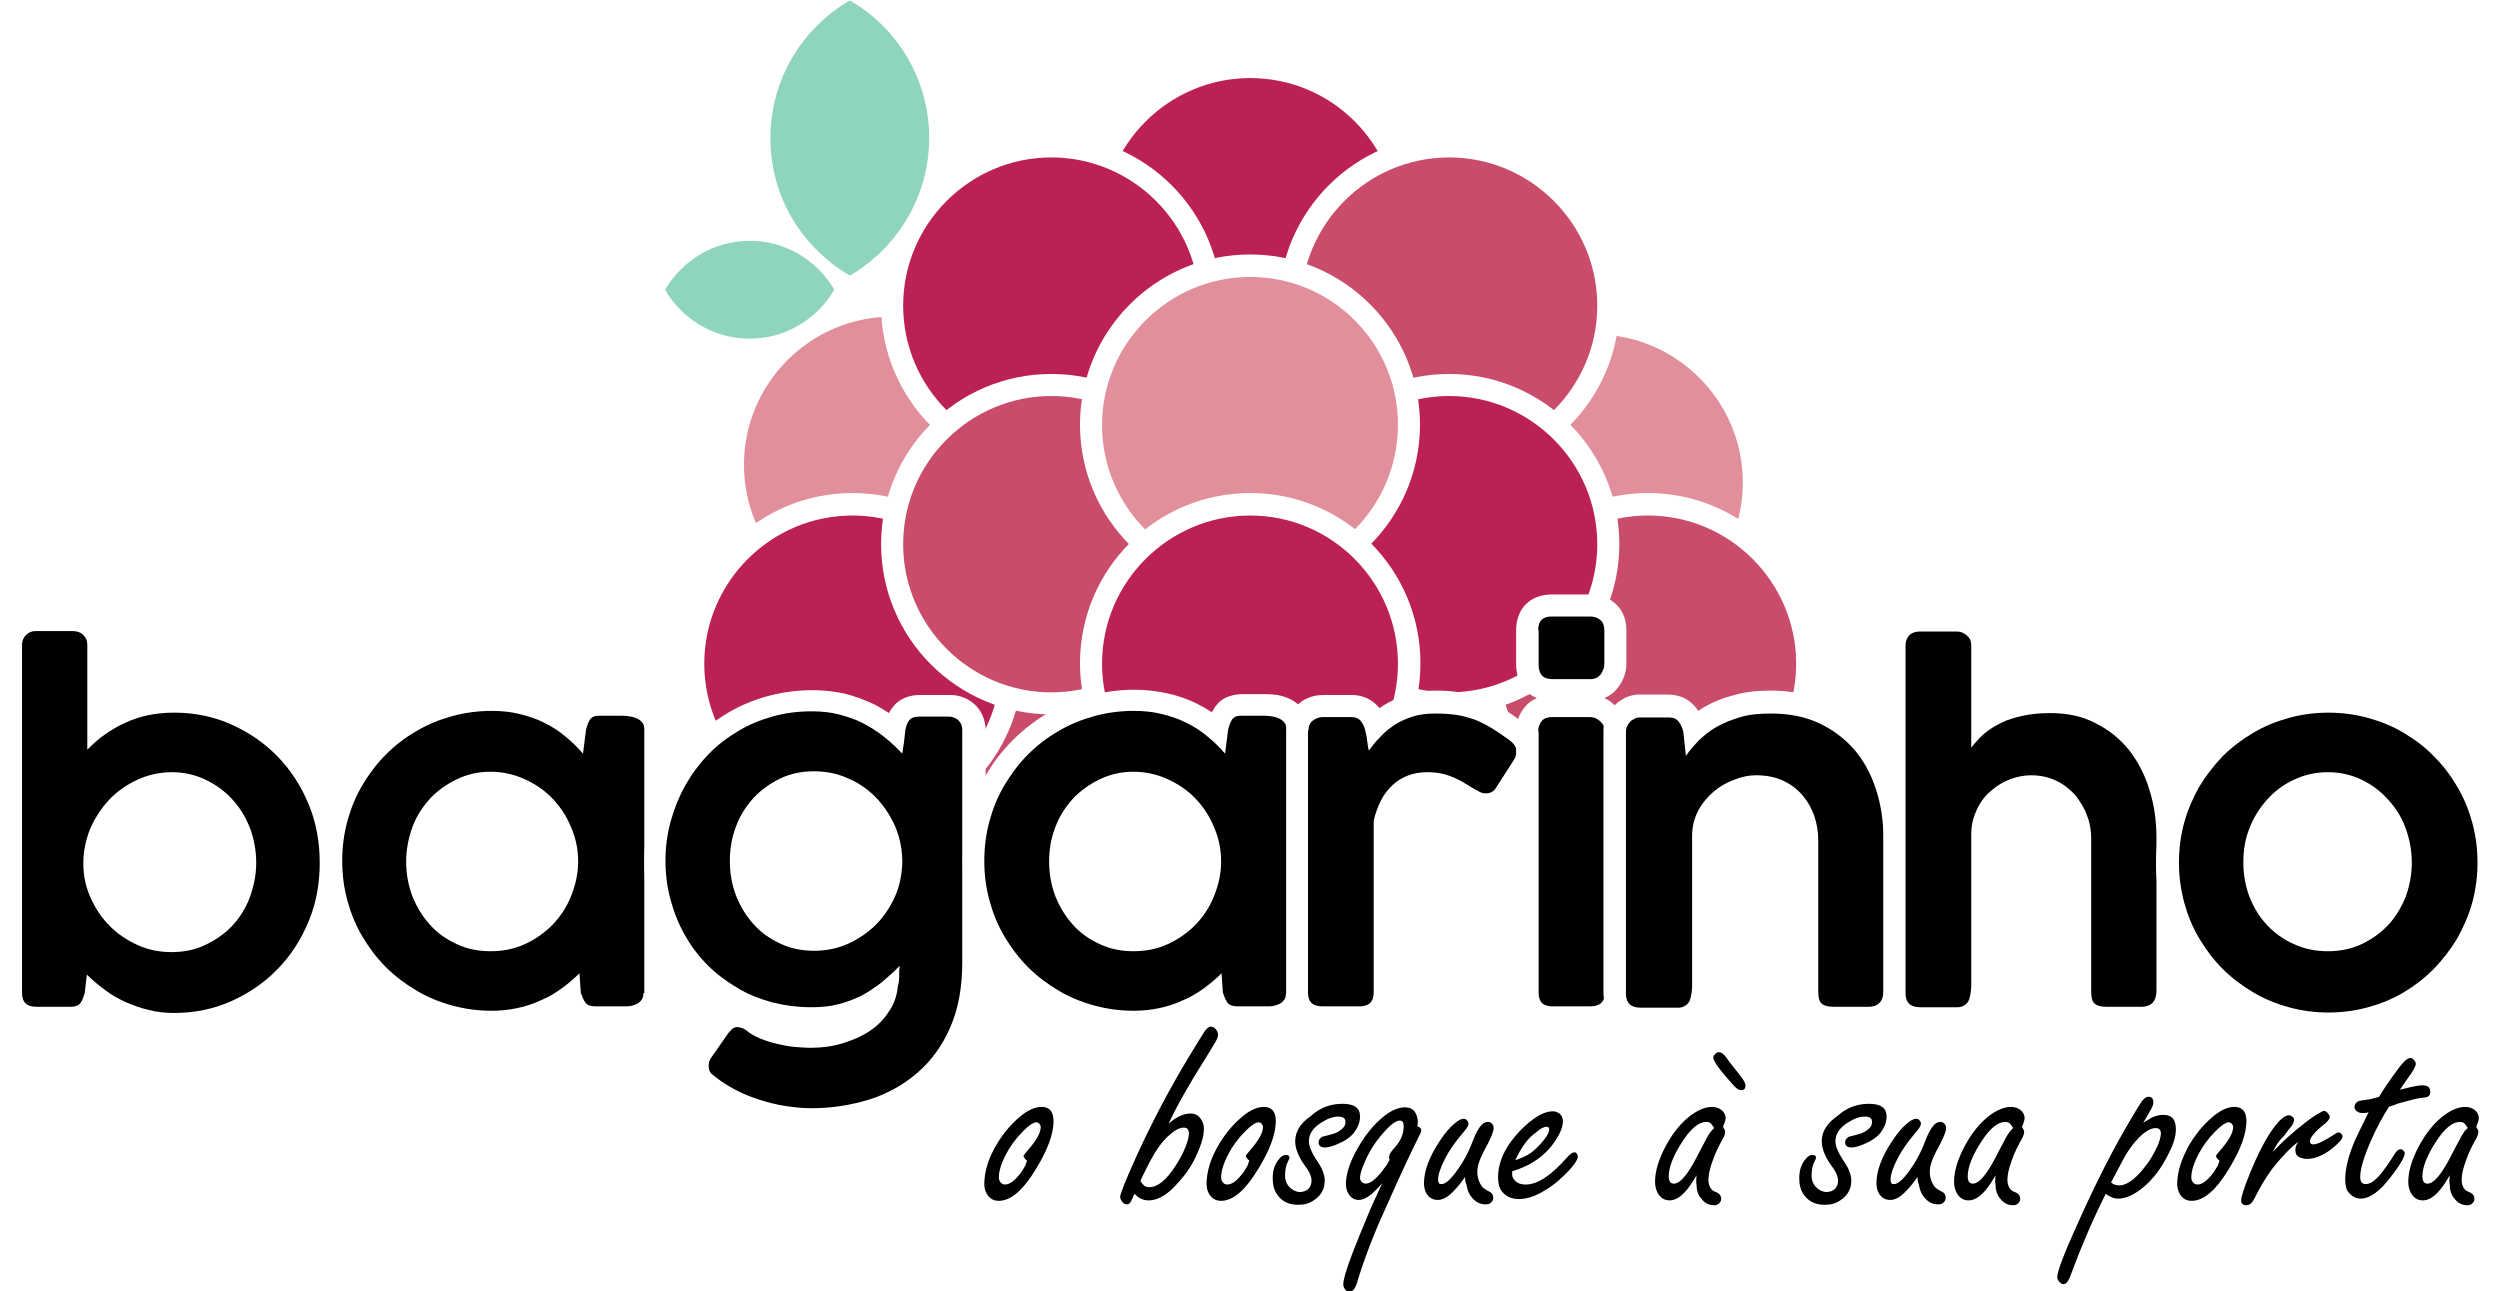 <?xml version="1.0" encoding="utf-8"?>
<!-- Generator: Adobe Illustrator 19.0.0, SVG Export Plug-In . SVG Version: 6.00 Build 0)  -->
<svg version="1.1" id="Layer_1" xmlns="http://www.w3.org/2000/svg" xmlns:xlink="http://www.w3.org/1999/xlink" x="0px" y="0px"
	 viewBox="0 0 566.9 292.8" style="enable-background:new 0 0 566.9 292.8;" xml:space="preserve">
<style type="text/css">
	.st0{fill:#FFFFFF;}
	.st1{fill:#E28F9C;}
	.st2{fill:#BB2253;}
	.st3{fill:#C94D6A;}
	.st4{fill:#8FD5BD;}
</style>
<rect id="XMLID_2_" class="st0" width="566.9" height="292.8"/>
<g id="XMLID_1_">
	<g id="XMLID_629_">
		<g id="XMLID_633_">
			<g id="XMLID_694_">
				<circle id="XMLID_699_" class="st1" cx="361.6" cy="109.4" r="36.1"/>
				<path id="XMLID_695_" class="st0" d="M361.6,147.9c-21.3,0-38.6-17.3-38.6-38.6s17.3-38.6,38.6-38.6c21.3,0,38.6,17.3,38.6,38.6
					S382.9,147.9,361.6,147.9z M361.6,75.8c-18.5,0-33.6,15.1-33.6,33.6s15.1,33.6,33.6,33.6s33.6-15.1,33.6-33.6
					S380.1,75.8,361.6,75.8z"/>
			</g>
			<g id="XMLID_689_">
				<circle id="XMLID_693_" class="st1" cx="202.3" cy="105.4" r="36.1"/>
				<path id="XMLID_690_" class="st0" d="M202.3,143.9c-21.3,0-38.6-17.3-38.6-38.6s17.3-38.6,38.6-38.6s38.6,17.3,38.6,38.6
					S223.6,143.9,202.3,143.9z M202.3,71.8c-18.5,0-33.6,15.1-33.6,33.6s15.1,33.6,33.6,33.6s33.6-15.1,33.6-33.6
					S220.8,71.8,202.3,71.8z"/>
			</g>
			<g id="XMLID_684_">
				<circle id="XMLID_688_" class="st2" cx="283.5" cy="51.2" r="36.1"/>
				<path id="XMLID_685_" class="st0" d="M283.5,89.8c-21.3,0-38.6-17.3-38.6-38.6s17.3-38.6,38.6-38.6S322,30,322,51.2
					S304.7,89.8,283.5,89.8z M283.5,17.7c-18.5,0-33.6,15.1-33.6,33.6s15.1,33.6,33.6,33.6S317,69.7,317,51.2S302,17.7,283.5,17.7z"
					/>
			</g>
			<g id="XMLID_679_">
				<circle id="XMLID_683_" class="st3" cx="238.4" cy="186.5" r="36.1"/>
				<path id="XMLID_680_" class="st0" d="M238.4,225.1c-21.3,0-38.6-17.3-38.6-38.6s17.3-38.6,38.6-38.6s38.6,17.3,38.6,38.6
					S259.6,225.1,238.4,225.1z M271.9,186.5c0-18.5-15.1-33.6-33.6-33.6s-33.6,15.1-33.6,33.6"/>
			</g>
			<g id="XMLID_674_">
				<circle id="XMLID_678_" class="st1" cx="328.6" cy="186.5" r="36.1"/>
				<path id="XMLID_675_" class="st0" d="M328.6,225.1c-21.3,0-38.6-17.3-38.6-38.6s17.3-38.6,38.6-38.6c21.3,0,38.6,17.3,38.6,38.6
					S349.8,225.1,328.6,225.1z M362.1,186.5c0-18.5-15.1-33.6-33.6-33.6"/>
			</g>
			<g id="XMLID_669_">
				<circle id="XMLID_673_" class="st2" cx="238.4" cy="69.3" r="36.1"/>
				<path id="XMLID_670_" class="st0" d="M238.4,107.9c-21.3,0-38.6-17.3-38.6-38.6s17.3-38.6,38.6-38.6S277,48,277,69.3
					S259.6,107.9,238.4,107.9z M238.4,35.7c-18.5,0-33.6,15.1-33.6,33.6s15.1,33.6,33.6,33.6s33.6-15.1,33.6-33.6
					S256.9,35.7,238.4,35.7z"/>
			</g>
			<g id="XMLID_664_">
				<circle id="XMLID_668_" class="st3" cx="328.6" cy="69.3" r="36.1"/>
				<path id="XMLID_665_" class="st0" d="M328.6,107.9c-21.3,0-38.6-17.3-38.6-38.6s17.3-38.6,38.6-38.6c21.3,0,38.6,17.3,38.6,38.6
					S349.8,107.9,328.6,107.9z M328.6,35.7c-18.5,0-33.6,15.1-33.6,33.6s15.1,33.6,33.6,33.6c18.5,0,33.6-15.1,33.6-33.6
					S347.1,35.7,328.6,35.7z"/>
			</g>
			<g id="XMLID_659_">
				<circle id="XMLID_663_" class="st3" cx="373.7" cy="150.5" r="36.1"/>
				<path id="XMLID_660_" class="st0" d="M373.7,189c-21.3,0-38.6-17.3-38.6-38.6s17.3-38.6,38.6-38.6s38.6,17.3,38.6,38.6
					S394.9,189,373.7,189z M373.7,116.9c-18.5,0-33.6,15.1-33.6,33.6s15.1,33.6,33.6,33.6s33.6-15.1,33.6-33.6
					S392.2,116.9,373.7,116.9z"/>
			</g>
			<g id="XMLID_654_">
				<circle id="XMLID_658_" class="st2" cx="193.3" cy="150.5" r="36.1"/>
				<path id="XMLID_655_" class="st0" d="M193.3,189c-21.3,0-38.6-17.3-38.6-38.6s17.3-38.6,38.6-38.6s38.6,17.3,38.6,38.6
					S214.5,189,193.3,189z M193.3,116.9c-18.5,0-33.6,15.1-33.6,33.6s15.1,33.6,33.6,33.6s33.6-15.1,33.6-33.6
					S211.8,116.9,193.3,116.9z"/>
			</g>
			<g id="XMLID_649_">
				<circle id="XMLID_653_" class="st3" cx="238.4" cy="123.4" r="36.1"/>
				<path id="XMLID_650_" class="st0" d="M238.4,162c-21.3,0-38.6-17.3-38.6-38.6s17.3-38.6,38.6-38.6s38.6,17.3,38.6,38.6
					S259.6,162,238.4,162z M238.4,89.8c-18.5,0-33.6,15.1-33.6,33.6s15.1,33.6,33.6,33.6s33.6-15.1,33.6-33.6S256.9,89.8,238.4,89.8
					z"/>
			</g>
			<g id="XMLID_644_">
				<circle id="XMLID_648_" class="st2" cx="328.6" cy="123.4" r="36.1"/>
				<path id="XMLID_645_" class="st0" d="M328.6,162c-21.3,0-38.6-17.3-38.6-38.6s17.3-38.6,38.6-38.6c21.3,0,38.6,17.3,38.6,38.6
					S349.8,162,328.6,162z M328.6,89.8c-18.5,0-33.6,15.1-33.6,33.6s15.1,33.6,33.6,33.6c18.5,0,33.6-15.1,33.6-33.6
					S347.1,89.8,328.6,89.8z"/>
			</g>
			<g id="XMLID_639_">
				<circle id="XMLID_643_" class="st1" cx="283.5" cy="96.3" r="36.1"/>
				<path id="XMLID_640_" class="st0" d="M283.5,134.9c-21.3,0-38.6-17.3-38.6-38.6s17.3-38.6,38.6-38.6S322,75.1,322,96.3
					S304.7,134.9,283.5,134.9z M283.5,62.8c-18.5,0-33.6,15.1-33.6,33.6s15.1,33.6,33.6,33.6S317,114.8,317,96.3
					S302,62.8,283.5,62.8z"/>
			</g>
			<g id="XMLID_634_">
				<circle id="XMLID_638_" class="st2" cx="283.5" cy="150.5" r="36.1"/>
				<path id="XMLID_635_" class="st0" d="M283.5,189c-21.3,0-38.6-17.3-38.6-38.6s17.3-38.6,38.6-38.6s38.6,17.3,38.6,38.6
					S304.7,189,283.5,189z M283.5,116.9c-18.5,0-33.6,15.1-33.6,33.6S265,184,283.5,184S317,169,317,150.5S302,116.9,283.5,116.9z"
					/>
			</g>
		</g>
		<g id="XMLID_630_">
			<path id="XMLID_632_" class="st4" d="M179.5,49.3c-3.1-5.3-4.8-11.5-4.8-18c0-13.4,7.3-25,18-31.2c10.8,6.2,18,17.9,18,31.2
				s-7.3,25-18,31.2C187.3,59.3,182.7,54.8,179.5,49.3z"/>
			<path id="XMLID_631_" class="st4" d="M181.1,57.6c-3.3-1.9-7-3-11.1-3c-8.2,0-15.3,4.5-19.2,11.1c3.8,6.6,11,11.1,19.2,11.1
				s15.3-4.5,19.2-11.1C187.3,62.4,184.5,59.6,181.1,57.6z"/>
		</g>
	</g>
	<g id="XMLID_409_">
		<path id="XMLID_626_" class="st0" d="M39.6,234.5c-2.4,0-4.8-0.3-7-0.8c-2.2-0.5-4.3-1.2-6.2-2.2c-1.2-0.6-2.4-1.2-3.5-1.9
			c-0.2,0.3-0.3,0.5-0.5,0.8c-0.8,1.1-2.6,2.9-6.2,2.9H8.3c-4.9,0-8.3-3.3-8.3-8.1v-79c0-2.3,0.9-4.3,2.5-5.9
			c1.6-1.5,3.5-2.2,5.6-2.2h8.5c3,0,4.9,1.3,6,2.4c1.5,1.6,2.3,3.5,2.3,5.7V160c0.5-0.2,0.9-0.5,1.4-0.7c3.9-1.8,8.3-2.8,13.2-2.8
			c5.3,0,10.4,1,15,3.1c4.6,2,8.6,4.8,12.1,8.4c3.4,3.5,6.1,7.7,8.1,12.4c1.9,4.7,2.9,9.8,2.9,15.2c0,5.3-1,10.4-2.9,15.1
			c-1.9,4.7-4.6,8.9-8.1,12.4c-3.4,3.5-7.5,6.3-12.1,8.4C49.9,233.5,44.9,234.5,39.6,234.5z M38.9,180c-2,0-3.9,0.4-5.7,1.2
			c-1.9,0.9-3.5,2-4.8,3.4c-1.4,1.4-2.4,3.1-3.2,5c-0.8,1.9-1.2,3.8-1.2,5.9v0.4c0,2,0.4,3.9,1.2,5.6c0.8,1.8,1.9,3.5,3.3,4.8
			c1.4,1.4,2.9,2.4,4.7,3.2c1.8,0.8,3.6,1.2,5.7,1.2c2,0,3.8-0.4,5.5-1.2c1.8-0.8,3.2-1.9,4.5-3.2c1.3-1.4,2.3-2.9,3-4.8
			c0.7-1.9,1.1-3.9,1.1-6c0-2.1-0.4-4.1-1.1-6c-0.7-1.9-1.7-3.5-3.1-5c-1.3-1.4-2.8-2.5-4.6-3.4C42.6,180.4,40.9,180,38.9,180z"/>
		<path id="XMLID_623_" d="M19.2,225.2c-0.3,1-0.6,1.8-1,2.3c-0.4,0.5-1.1,0.8-2.1,0.8H8.3c-2.2,0-3.3-1-3.3-3.1v-79
			c0-0.9,0.3-1.6,0.9-2.2s1.3-0.9,2.1-0.9h8.5c1,0,1.8,0.3,2.4,0.9c0.6,0.6,0.9,1.3,0.9,2.2V170c2.5-2.6,5.3-4.6,8.6-6.1
			c3.2-1.5,6.9-2.3,11.1-2.3c4.7,0,9,0.9,13,2.7c4,1.8,7.5,4.2,10.5,7.3c3,3.1,5.3,6.7,7,10.8c1.7,4.1,2.5,8.5,2.5,13.3
			c0,4.7-0.8,9.1-2.5,13.2c-1.7,4.1-4,7.7-7,10.8c-3,3.1-6.5,5.5-10.5,7.3c-4,1.8-8.4,2.7-13,2.7c-2,0-4-0.2-5.8-0.7
			c-1.9-0.4-3.6-1.1-5.3-1.8c-1.7-0.8-3.3-1.7-4.7-2.8c-1.5-1.1-2.8-2.2-4-3.4L19.2,225.2z M58.1,195.6c0-2.7-0.5-5.3-1.4-7.8
			c-1-2.5-2.3-4.7-4-6.5c-1.7-1.9-3.8-3.4-6.1-4.5c-2.3-1.1-4.9-1.7-7.6-1.7c-2.8,0-5.4,0.6-7.8,1.7c-2.4,1.1-4.6,2.6-6.4,4.5
			c-1.8,1.9-3.2,4.1-4.3,6.5c-1,2.5-1.6,5.1-1.6,7.8v0.4c0,2.7,0.6,5.3,1.7,7.7c1.1,2.4,2.5,4.5,4.3,6.3c1.8,1.8,3.9,3.2,6.3,4.3
			c2.4,1.1,5,1.6,7.7,1.6c2.7,0,5.3-0.5,7.6-1.6c2.3-1.1,4.4-2.5,6.1-4.3c1.7-1.8,3.1-4,4-6.4C57.6,200.9,58.1,198.3,58.1,195.6z"/>
		<path id="XMLID_595_" class="st0" d="M111.4,234.4c-3.5,0-7-0.5-10.3-1.4c-3.3-0.9-6.4-2.2-9.3-3.9c-2.9-1.7-5.5-3.7-7.9-6.1
			c-2.3-2.4-4.4-5-6-7.9c-1.7-2.9-3-6-3.9-9.3c-0.9-3.3-1.4-6.8-1.4-10.4c0-3.6,0.5-7.1,1.4-10.4c0.9-3.3,2.2-6.4,3.9-9.3
			c1.7-2.9,3.7-5.5,6.1-7.9c2.3-2.3,5-4.4,7.9-6.1c2.9-1.7,6-3,9.3-3.9c3.3-0.9,6.8-1.4,10.3-1.4c2.6,0,5.1,0.3,7.4,0.8
			c2.4,0.5,4.6,1.3,6.7,2.3c1.2,0.6,2.4,1.3,3.5,2c0.4-0.7,0.8-1.4,1.3-1.9c0.9-1,2-1.6,3.3-1.9c0.7-0.2,1.6-0.3,2.5-0.3h5.2
			c0.9,0,1.7,0.1,2.6,0.2c1,0.2,2,0.5,2.8,0.9c1.3,0.6,2.3,1.5,3,2.7c0.8,1.2,1.2,2.6,1.2,4.2v59.7c0,1.6-0.4,3-1.2,4.3
			c-0.7,1.1-1.7,2-2.8,2.6c-0.9,0.5-1.9,0.8-3,1c-0.8,0.1-1.6,0.2-2.5,0.2H135c-3.6,0-5.5-1.8-6.3-2.9c-0.2-0.2-0.3-0.5-0.5-0.7
			c-1.1,0.7-2.2,1.3-3.4,1.8c-2,0.9-4.1,1.6-6.4,2.1C116.1,234.1,113.8,234.4,111.4,234.4z M111.3,180c-2,0-3.8,0.4-5.5,1.2
			c-1.8,0.8-3.2,1.9-4.5,3.3c-1.3,1.4-2.3,3-3,4.9c-0.7,1.9-1.1,3.8-1.1,6c0,2.1,0.4,4.1,1.1,6c0.7,1.9,1.7,3.5,3,4.9
			c1.3,1.4,2.8,2.5,4.5,3.3c1.7,0.8,3.5,1.2,5.5,1.2c2.1,0,4-0.4,5.8-1.2c1.9-0.8,3.4-1.9,4.8-3.3c1.4-1.4,2.4-3,3.2-5
			c0.8-1.9,1.2-3.8,1.2-5.9c0-2.1-0.4-4-1.2-5.8c-0.8-1.9-1.9-3.5-3.2-5c-1.4-1.4-2.9-2.5-4.8-3.4C115.3,180.4,113.4,180,111.3,180z
			"/>
		<path id="XMLID_592_" d="M145.9,225.2c0,0.6-0.1,1.1-0.4,1.5c-0.3,0.4-0.6,0.7-1,0.9c-0.4,0.2-0.9,0.4-1.4,0.5
			c-0.5,0.1-1.1,0.1-1.7,0.1H135c-1.1,0-1.9-0.3-2.3-0.9c-0.4-0.6-0.7-1.3-1-2.2l-0.3-4.4c-1.2,1.2-2.5,2.3-4,3.4
			c-1.5,1.1-3,2-4.7,2.7c-1.7,0.8-3.5,1.4-5.4,1.8c-1.9,0.4-3.8,0.6-5.8,0.6c-3.1,0-6.1-0.4-9-1.2c-2.9-0.8-5.6-1.9-8.1-3.4
			c-2.5-1.5-4.8-3.2-6.9-5.3c-2.1-2.1-3.8-4.4-5.3-6.9c-1.5-2.5-2.6-5.2-3.4-8.1c-0.8-2.9-1.2-5.9-1.2-9.1c0-3.1,0.4-6.2,1.2-9.1
			c0.8-2.9,1.9-5.6,3.4-8.1c1.5-2.5,3.2-4.8,5.3-6.9c2.1-2.1,4.3-3.8,6.9-5.3c2.5-1.5,5.2-2.6,8.1-3.4c2.9-0.8,5.9-1.2,9-1.2
			c2.2,0,4.3,0.2,6.3,0.7c2,0.5,3.9,1.1,5.6,2c1.7,0.8,3.4,1.9,4.8,3.1c1.5,1.2,2.8,2.5,4,3.9l0.7-5.5c0.2-0.6,0.3-1.1,0.5-1.5
			c0.2-0.4,0.3-0.7,0.6-1c0.2-0.2,0.5-0.4,0.9-0.5c0.3-0.1,0.8-0.1,1.3-0.1h5.2c0.6,0,1.1,0.1,1.7,0.2c0.6,0.1,1.1,0.3,1.5,0.5
			c0.4,0.2,0.8,0.5,1.1,0.9c0.3,0.4,0.4,0.9,0.4,1.5V225.2z M92.1,195.4c0,2.8,0.5,5.4,1.4,7.8c1,2.5,2.3,4.6,4,6.5
			c1.7,1.9,3.7,3.3,6.1,4.4c2.3,1.1,4.9,1.6,7.6,1.6c2.8,0,5.4-0.5,7.8-1.6c2.4-1.1,4.5-2.6,6.3-4.4c1.8-1.9,3.2-4,4.2-6.5
			c1-2.5,1.6-5.1,1.6-7.8c0-2.7-0.5-5.3-1.6-7.8c-1-2.5-2.4-4.6-4.2-6.5c-1.8-1.9-3.9-3.3-6.3-4.4c-2.4-1.1-5-1.7-7.8-1.7
			c-2.8,0-5.3,0.6-7.6,1.7c-2.3,1.1-4.4,2.6-6.1,4.4c-1.7,1.9-3.1,4-4,6.5C92.6,190.1,92.1,192.7,92.1,195.4z"/>
		<path id="XMLID_590_" class="st0" d="M184,256.5c-2.2,0-4.5-0.2-6.7-0.6c-2.2-0.4-4.4-0.9-6.5-1.6c-2.2-0.7-4.2-1.5-6.2-2.5
			c-1.9-1-3.7-2.1-5.3-3.3c-0.9-0.6-1.6-1.3-2.2-2.1c-0.9-1.3-1.4-2.8-1.4-4.5c0-0.7,0.1-1.3,0.2-2c0.2-0.9,0.6-1.8,1.3-2.7l4-5.8
			l0.2-0.2c0.7-0.8,1.3-1.4,1.9-1.8c0.5-0.4,1.1-0.7,1.6-0.9c0,0-0.1,0-0.1-0.1c-2.8-1.6-5.4-3.6-7.7-5.9c-2.3-2.3-4.3-4.9-5.9-7.7
			c-1.6-2.8-2.9-5.9-3.8-9.2c-0.9-3.3-1.3-6.7-1.3-10.3c0-3.5,0.4-7,1.3-10.3c0.9-3.3,2.2-6.4,3.8-9.3c1.6-2.8,3.6-5.5,5.9-7.8
			c2.3-2.4,4.9-4.4,7.7-6.1c2.8-1.7,5.9-3,9.1-3.9c3.3-0.9,6.7-1.4,10.3-1.4c2.6,0,5.1,0.3,7.4,0.8c2.3,0.6,4.5,1.4,6.6,2.4
			c1.2,0.6,2.3,1.3,3.4,2c0.2-0.5,0.5-0.9,0.8-1.3c1-1.3,2.8-2.8,6.3-2.8c1.2,0,2.3,0,3.5,0c1.1,0,2.2,0,3.3,0c2,0,3.9,0.7,5.5,2.1
			c1.6,1.5,2.5,3.6,2.5,5.9v52.7c0,6.3-1.1,12-3.2,16.7c-2.1,4.8-5.1,8.9-8.7,12.1c-3.6,3.2-7.9,5.6-12.7,7.1
			C194.1,255.7,189.1,256.5,184,256.5z"/>
		<path id="XMLID_587_" d="M203.6,223.6c0.2-0.6,0.3-1.4,0.3-2.2c0-0.8,0-1.6,0.1-2.4c-1.2,1.3-2.6,2.5-4,3.7
			c-1.4,1.1-2.9,2.1-4.5,3c-1.6,0.8-3.4,1.5-5.3,2c-1.9,0.5-3.9,0.7-6.2,0.7c-3.1,0-6.1-0.4-8.9-1.1c-2.8-0.8-5.5-1.8-7.9-3.3
			c-2.4-1.4-4.7-3.1-6.7-5.1c-2-2-3.7-4.2-5.1-6.7c-1.4-2.4-2.5-5.1-3.3-8c-0.8-2.9-1.2-5.9-1.2-9c0-3.1,0.4-6.1,1.2-9
			c0.8-2.9,1.9-5.6,3.3-8.1c1.4-2.5,3.1-4.8,5.1-6.9c2-2.1,4.2-3.8,6.7-5.3c2.4-1.5,5.1-2.6,7.9-3.4c2.8-0.8,5.8-1.2,8.9-1.2
			c2.2,0,4.3,0.2,6.2,0.7c1.9,0.5,3.8,1.1,5.5,2c1.7,0.9,3.3,1.9,4.8,3.1c1.5,1.2,2.8,2.4,4.1,3.8c0.1-0.9,0.3-1.8,0.4-2.7
			c0.1-0.9,0.2-1.8,0.3-2.7c0.2-1,0.5-1.7,0.9-2.2c0.4-0.5,1.1-0.8,2.2-0.8c1.1,0,2.3,0,3.4,0c1.1,0,2.2,0,3.4,0
			c0.8,0,1.5,0.3,2.1,0.8c0.6,0.6,0.9,1.3,0.9,2.2v0.4v52.3c0,5.7-0.9,10.6-2.7,14.7c-1.8,4.2-4.3,7.6-7.4,10.3
			c-3.1,2.7-6.8,4.8-10.9,6.1c-4.2,1.3-8.6,2-13.2,2c-2,0-3.9-0.2-5.9-0.5c-2-0.3-3.9-0.8-5.8-1.4c-1.9-0.6-3.7-1.3-5.4-2.2
			c-1.7-0.9-3.3-1.9-4.7-3c-0.4-0.3-0.8-0.6-1.1-1c-0.3-0.4-0.4-0.9-0.4-1.5c0-0.3,0-0.6,0.1-0.9c0.1-0.3,0.2-0.6,0.5-1l3.9-5.6
			c0.4-0.4,0.7-0.8,1-1c0.3-0.2,0.7-0.3,1-0.3c0.3,0,0.6,0.1,1,0.2c0.4,0.1,0.7,0.3,1.1,0.6c0.8,0.7,1.9,1.3,3.1,1.8
			c1.2,0.5,2.5,0.9,3.8,1.2c1.3,0.3,2.7,0.6,4,0.7c1.3,0.1,2.5,0.2,3.5,0.2c2.6,0,5-0.3,7.3-1c2.3-0.7,4.4-1.6,6.2-2.8
			c1.8-1.2,3.3-2.7,4.4-4.5C202.7,227.8,203.4,225.8,203.6,223.6z M165.5,195.3c0,2.8,0.5,5.4,1.4,7.8c1,2.5,2.3,4.6,4,6.5
			c1.7,1.9,3.7,3.3,6.1,4.4c2.3,1.1,4.9,1.6,7.6,1.6c2.7,0,5.3-0.5,7.7-1.6c2.4-1.1,4.5-2.5,6.3-4.3c1.8-1.8,3.2-3.9,4.3-6.3
			c1.1-2.4,1.6-5,1.7-7.7v-0.8c-0.1-2.7-0.6-5.2-1.7-7.7c-1.1-2.4-2.5-4.5-4.3-6.4c-1.8-1.8-3.9-3.3-6.3-4.3c-2.4-1.1-5-1.6-7.7-1.6
			c-2.8,0-5.3,0.5-7.6,1.6c-2.3,1.1-4.4,2.6-6.1,4.4c-1.7,1.9-3.1,4-4,6.5C165.9,190,165.5,192.6,165.5,195.3z"/>
		<path id="XMLID_585_" class="st0" d="M257.1,234.4c-3.5,0-7-0.5-10.3-1.4c-3.3-0.9-6.4-2.2-9.3-3.9c-2.9-1.7-5.5-3.7-7.9-6.1
			c-2.3-2.4-4.4-5-6-7.9c-1.7-2.9-3-6-3.9-9.3c-0.9-3.3-1.4-6.8-1.4-10.4c0-3.6,0.5-7.1,1.4-10.4c0.9-3.3,2.2-6.4,3.9-9.3
			c1.7-2.9,3.7-5.5,6.1-7.9c2.3-2.3,5-4.4,7.9-6.1c2.9-1.7,6-3,9.3-3.9c3.3-0.9,6.8-1.4,10.3-1.4c2.6,0,5.1,0.3,7.4,0.8
			c2.4,0.5,4.6,1.3,6.7,2.3c1.2,0.6,2.4,1.3,3.5,2c0.4-0.7,0.8-1.4,1.3-1.9c0.9-1,2-1.6,3.3-1.9c0.7-0.2,1.6-0.3,2.5-0.3h5.2
			c0.9,0,1.7,0.1,2.6,0.2c1,0.2,2,0.5,2.8,0.9c1.3,0.6,2.3,1.5,3,2.7c0.8,1.2,1.2,2.6,1.2,4.2v59.7c0,1.6-0.4,3-1.2,4.3
			c-0.7,1.1-1.7,2-2.8,2.6c-0.9,0.5-1.9,0.8-3,1c-0.8,0.1-1.6,0.2-2.5,0.2h-6.5c-3.6,0-5.5-1.8-6.3-2.9c-0.2-0.2-0.3-0.5-0.5-0.7
			c-1.1,0.7-2.2,1.3-3.4,1.8c-2,0.9-4.1,1.6-6.4,2.1C261.8,234.1,259.5,234.4,257.1,234.4z"/>
		<path id="XMLID_582_" d="M291.6,225.2c0,0.6-0.1,1.1-0.4,1.5c-0.3,0.4-0.6,0.7-1,0.9c-0.4,0.2-0.9,0.4-1.4,0.5
			c-0.5,0.1-1.1,0.1-1.7,0.1h-6.5c-1.1,0-1.9-0.3-2.3-0.9c-0.4-0.6-0.7-1.3-1-2.2l-0.3-4.4c-1.2,1.2-2.5,2.3-4,3.4
			c-1.5,1.1-3,2-4.7,2.7c-1.7,0.8-3.5,1.4-5.4,1.8c-1.9,0.4-3.8,0.6-5.8,0.6c-3.1,0-6.1-0.4-9-1.2c-2.9-0.8-5.6-1.9-8.1-3.4
			c-2.5-1.5-4.8-3.2-6.9-5.3c-2.1-2.1-3.8-4.4-5.3-6.9c-1.5-2.5-2.6-5.2-3.4-8.1c-0.8-2.9-1.2-5.9-1.2-9.1c0-3.1,0.4-6.2,1.2-9.1
			c0.8-2.9,1.9-5.6,3.4-8.1c1.5-2.5,3.2-4.8,5.3-6.9c2.1-2.1,4.3-3.8,6.9-5.3c2.5-1.5,5.2-2.6,8.1-3.4c2.9-0.8,5.9-1.2,9-1.2
			c2.2,0,4.3,0.2,6.3,0.7c2,0.5,3.9,1.1,5.6,2c1.7,0.8,3.4,1.9,4.8,3.1c1.5,1.2,2.8,2.5,4,3.9l0.7-5.5c0.2-0.6,0.3-1.1,0.5-1.5
			c0.2-0.4,0.3-0.7,0.6-1c0.2-0.2,0.5-0.4,0.9-0.5c0.3-0.1,0.8-0.1,1.3-0.1h5.2c0.6,0,1.1,0.1,1.7,0.2c0.6,0.1,1.1,0.3,1.5,0.5
			c0.4,0.2,0.8,0.5,1.1,0.9c0.3,0.4,0.4,0.9,0.4,1.5V225.2z M237.9,195.4c0,2.8,0.5,5.4,1.4,7.8c1,2.5,2.3,4.6,4,6.5
			c1.7,1.9,3.7,3.3,6.1,4.4c2.3,1.1,4.9,1.6,7.6,1.6c2.8,0,5.4-0.5,7.8-1.6c2.4-1.1,4.5-2.6,6.3-4.4c1.8-1.9,3.2-4,4.2-6.5
			c1-2.5,1.6-5.1,1.6-7.8c0-2.7-0.5-5.3-1.6-7.8c-1-2.5-2.4-4.6-4.2-6.5c-1.8-1.9-3.9-3.3-6.3-4.4c-2.4-1.1-5-1.7-7.8-1.7
			c-2.8,0-5.3,0.6-7.6,1.7c-2.3,1.1-4.4,2.6-6.1,4.4c-1.7,1.9-3.1,4-4,6.5C238.3,190.1,237.9,192.7,237.9,195.4z"/>
		<path id="XMLID_581_" class="st0" d="M299.9,233.3c-4.9,0-8.2-3.3-8.2-8.1v-59.5c0-2.6,1.1-4.8,3-6.3c1.5-1.2,3.4-1.8,5.3-1.8h6.6
			c2.3,0,4.3,0.9,5.8,2.5c0.2,0.2,0.3,0.4,0.4,0.5c0.2-0.2,0.5-0.3,0.7-0.5c1.6-1,3.4-1.9,5.3-2.5c2-0.6,4.3-1,6.7-1
			c2,0,3.8,0.1,5.5,0.4c1.7,0.3,3.3,0.7,4.9,1.3c1.6,0.6,3.1,1.3,4.6,2.2c1.3,0.8,2.7,1.7,4.1,2.8c0.9,0.6,1.7,1.3,2.4,2.1
			c1.3,1.4,1.9,3.2,1.9,5v0.3l0,0.3c-0.1,0.4-0.1,0.9-0.2,1.3c-0.2,0.9-0.6,1.8-1.1,2.6l-4.4,6.9l-0.2,0.2c-0.8,1-1.8,1.7-2.9,2.2
			c-1,0.4-2,0.6-2.9,0.6c-1.4,0-2.7-0.3-4-1c-1.2-0.7-2.3-1.3-3.3-1.9c-0.8-0.4-1.5-0.8-2.2-1.1c-0.6-0.3-1.2-0.5-1.9-0.6
			c-0.6-0.1-1.2-0.2-2-0.2c-1.8,0-3.2,0.5-4.4,1.6c-1.3,1.2-2.1,2.8-2.7,5v38.4c0,4.9-3.3,8.1-8.2,8.1H299.9z"/>
		<path id="XMLID_579_" d="M296.7,165.7c0-1,0.3-1.8,1-2.3c0.7-0.5,1.4-0.8,2.2-0.8h6.6c0.9,0,1.5,0.3,2,0.8c0.4,0.5,0.8,1.2,1,1.9
			c0.2,0.8,0.4,1.6,0.5,2.5c0.1,0.9,0.2,1.7,0.4,2.4c0.8-1.1,1.6-2.1,2.6-3.1c0.9-1,2-1.9,3.2-2.7c1.2-0.8,2.6-1.4,4.1-1.9
			c1.5-0.5,3.2-0.7,5.2-0.7c1.7,0,3.3,0.1,4.7,0.3c1.4,0.2,2.7,0.6,4,1c1.3,0.5,2.5,1.1,3.7,1.8c1.2,0.7,2.5,1.6,3.9,2.6
			c0.6,0.4,1.1,0.8,1.5,1.3c0.4,0.5,0.6,1.1,0.6,1.7c0,0.3-0.1,0.6-0.2,0.9c-0.1,0.3-0.2,0.6-0.4,0.9L339,179
			c-0.3,0.3-0.6,0.6-1,0.7c-0.4,0.2-0.7,0.2-1,0.2c-0.6,0-1.1-0.1-1.6-0.4c-1.1-0.6-2.2-1.2-3.1-1.8c-0.9-0.6-1.8-1-2.7-1.4
			s-1.8-0.7-2.8-0.9c-0.9-0.2-2-0.3-3.2-0.3c-3.1,0-5.7,1-7.8,2.9s-3.5,4.7-4.3,8.1v39c0,2.1-1.1,3.1-3.2,3.1h-8.5
			c-2.1,0-3.2-1-3.2-3.1V165.7z"/>
		<path id="XMLID_578_" class="st0" d="M351.9,233.3c-4.9,0-8.1-3.3-8.1-8.1v-59.4c0-2.1,0.7-4,2-5.5c0.7-0.9,1.6-1.5,2.7-2
			c-2.9-1.2-4.7-4-4.7-7.7v-7.7c0-4.9,3.2-8.1,8.1-8.1h8.7c2.8,0,4.6,1.1,5.6,2c1.2,1,2.6,2.9,2.6,6.1v7.7c0,1.9-0.7,3.7-1.9,5.3
			c-0.8,1.1-1.9,1.9-3.1,2.4c0.9,0.4,1.6,0.9,2.3,1.6c0.7,0.7,1.3,1.4,1.7,2.3c0.6,1.1,0.9,2.4,0.9,3.6v59.4c0,4.9-3.3,8.1-8.3,8.1
			H351.9z"/>
		<path id="XMLID_575_" d="M348.8,142.9c0-2.1,1-3.1,3.1-3.1h8.7c1,0,1.7,0.3,2.3,0.8c0.6,0.5,0.9,1.3,0.9,2.3v7.7
			c0,0.8-0.3,1.5-0.8,2.3c-0.6,0.7-1.3,1.1-2.3,1.1h-8.7c-2.1,0-3.1-1.1-3.1-3.3V142.9z M348.8,165.8c0-0.9,0.3-1.6,0.8-2.3
			c0.5-0.6,1.3-0.9,2.3-0.9h8.6c0.4,0,0.8,0.1,1.2,0.2c0.4,0.2,0.7,0.4,1.1,0.7c0.3,0.3,0.6,0.6,0.8,1c0.2,0.4,0.3,0.8,0.3,1.2v59.4
			c0,2.1-1.1,3.1-3.3,3.1h-8.6c-2.1,0-3.1-1-3.1-3.1V165.8z"/>
		<path id="XMLID_574_" class="st0" d="M415.9,233.3c-2.9,0-5-0.8-6.5-2.4c-1.3-1.5-2-3.5-2-6.1v-34.4c0-1.3-0.2-2.5-0.6-3.7
			c-0.4-1.2-1-2.2-1.8-3.1c-0.7-0.8-1.6-1.5-2.8-2.1c-1.1-0.5-2.4-0.8-4-0.8c-1,0-2,0.2-3.2,0.6c-1.2,0.4-2.2,1.1-3.2,1.9
			c-0.9,0.8-1.7,1.7-2.3,2.8c-0.5,0.9-0.8,2-0.8,3.3l0,33.4c0,0.8,0,1.7-0.1,2.5c-0.1,1.2-0.4,2.2-0.8,3.2c-0.6,1.3-1.4,2.4-2.5,3.3
			c-1.3,1-2.9,1.5-4.6,1.5H372c-3.1,0-5-1.2-6.1-2.3c-1-1-2.3-2.9-2.3-5.8v-59.5c0-1.6,0.5-3.1,1.6-4.6c0.8-1,1.6-1.8,2.5-2.3
			c0.9-0.6,2.1-1.1,3.7-1.2c0.6,0,1.2,0,1.7,0h5.2c2.6,0,4.8,1.1,6.3,3c0.2,0.2,0.3,0.5,0.5,0.7c0.5-0.3,1-0.7,1.6-1
			c1.9-1.1,4.2-2,6.6-2.6c2.4-0.7,5.2-1,8.2-1c4.8,0,9.1,0.9,13,2.7c3.8,1.8,7.1,4.2,9.7,7.3c2.6,3,4.6,6.6,5.9,10.7
			c1.3,3.9,1.9,8.2,1.9,12.7v34.5c0,3.2-1.2,5.1-2.2,6.2c-1.1,1.1-3,2.5-6.2,2.5H415.9z"/>
		<path id="XMLID_572_" d="M369.3,164.1c0.4-0.6,0.8-0.9,1.2-1c0.3-0.3,0.7-0.4,1.2-0.4c0.6,0,1.1,0,1.6,0h5.2c1,0,1.7,0.3,2.2,1
			c0.5,0.7,0.8,1.4,1,2.2l0.6,5.5c0.8-1.2,1.8-2.3,2.9-3.5c1.2-1.1,2.5-2.2,4.1-3.1c1.6-0.9,3.4-1.6,5.4-2.2c2-0.6,4.3-0.8,6.9-0.8
			c4.1,0,7.7,0.7,10.9,2.2c3.2,1.5,5.8,3.5,8,6c2.2,2.6,3.8,5.6,4.9,9c1.1,3.4,1.7,7.2,1.7,11.1v34.5c0,1.2-0.3,2.2-0.9,2.8
			c-0.6,0.6-1.4,0.9-2.5,0.9h-7.9c-1.4,0-2.3-0.3-2.8-0.8c-0.5-0.5-0.7-1.4-0.7-2.7v-34.4c0-1.8-0.3-3.6-0.9-5.4
			c-0.6-1.7-1.5-3.3-2.7-4.7c-1.2-1.4-2.7-2.5-4.4-3.3c-1.8-0.8-3.8-1.2-6.1-1.2c-1.6,0-3.2,0.3-4.9,1c-1.7,0.6-3.3,1.5-4.7,2.7
			c-1.4,1.2-2.6,2.6-3.5,4.3c-0.9,1.7-1.4,3.6-1.4,5.7v33.5c0,0.7,0,1.3-0.1,2c-0.1,0.7-0.2,1.2-0.4,1.8c-0.2,0.5-0.5,0.9-1,1.2
			c-0.4,0.3-0.9,0.5-1.6,0.5H372c-1.1,0-2-0.3-2.5-0.8c-0.5-0.5-0.8-1.3-0.8-2.3v-59.5C368.7,165.2,368.9,164.7,369.3,164.1z"/>
		<path id="XMLID_571_" class="st0" d="M477.8,233.3c-2.9,0-5-0.8-6.5-2.4c-1.3-1.5-2-3.5-2-6.1v-34.7c0-1.2-0.2-2.4-0.6-3.6
			c-0.4-1.1-1-2.1-1.8-3c-0.8-0.8-1.7-1.5-2.8-2c-1-0.5-2.1-0.7-3.5-0.7c-1,0-2,0.2-3,0.6c-1,0.4-1.9,0.9-2.8,1.7
			c-0.8,0.7-1.5,1.6-2,2.7c-0.5,1-0.7,2.1-0.8,3.5l0,33.7c0,0.8,0,1.7-0.1,2.5c-0.1,1.2-0.4,2.2-0.8,3.2c-0.6,1.3-1.4,2.4-2.5,3.3
			c-1.3,1-2.9,1.5-4.6,1.5h-8.5c-3.1,0-5-1.2-6.1-2.3c-1-1-2.3-2.9-2.3-5.8v-79c0-2.2,0.8-4.1,2.2-5.7c1.1-1.1,3-2.5,6.1-2.5h8.5
			c2.1,0,4,0.8,5.6,2.2c1.7,1.5,2.6,3.6,2.6,5.8v13.1c1.7-0.8,3.6-1.4,5.6-1.8c2.2-0.4,4.6-0.7,7.2-0.7c4.7,0,8.9,0.9,12.6,2.8
			c3.6,1.8,6.8,4.3,9.2,7.5c2.4,3,4.3,6.6,5.5,10.7c1.2,3.9,1.8,8.1,1.8,12.4v34.5c0,3.2-1.2,5.1-2.2,6.2c-1.1,1.1-3,2.5-6.2,2.5
			H477.8z"/>
		<path id="XMLID_568_" d="M447.1,169.4c0.9-1.1,1.8-2.1,2.9-3.1c1.1-0.9,2.4-1.7,3.8-2.4c1.4-0.7,3.1-1.2,4.9-1.6
			c1.8-0.4,3.9-0.6,6.2-0.6c3.9,0,7.3,0.7,10.3,2.3c3,1.5,5.5,3.5,7.6,6.1c2,2.6,3.6,5.6,4.6,9c1.1,3.4,1.6,7.1,1.6,11v34.5
			c0,1.2-0.3,2.2-0.9,2.8c-0.6,0.6-1.4,0.9-2.5,0.9h-7.9c-1.4,0-2.3-0.3-2.8-0.8c-0.5-0.5-0.7-1.4-0.7-2.7v-34.7
			c0-1.8-0.3-3.6-1-5.3c-0.6-1.7-1.6-3.2-2.7-4.6c-1.2-1.3-2.6-2.4-4.3-3.2c-1.7-0.8-3.6-1.2-5.6-1.2c-1.6,0-3.2,0.3-4.8,0.9
			c-1.6,0.6-3,1.5-4.3,2.6c-1.3,1.1-2.4,2.5-3.2,4.2c-0.8,1.7-1.3,3.5-1.3,5.6v33.8c0,0.7,0,1.3-0.1,2c-0.1,0.7-0.2,1.2-0.4,1.8
			c-0.2,0.5-0.5,0.9-1,1.2c-0.4,0.3-0.9,0.5-1.6,0.5h-8.5c-1.1,0-2-0.3-2.5-0.8c-0.5-0.5-0.8-1.3-0.8-2.3v-79c0-0.9,0.3-1.6,0.8-2.2
			c0.6-0.6,1.4-0.9,2.4-0.9h8.5c0.8,0,1.5,0.3,2.2,0.9c0.7,0.6,1,1.3,1,2.1V169.4z"/>
		<path id="XMLID_565_" class="st0" d="M528,234.5c-3.6,0-7.1-0.5-10.4-1.4c-3.3-0.9-6.4-2.2-9.3-3.9c-2.9-1.7-5.5-3.7-7.9-6.1
			c-2.4-2.4-4.4-5-6.1-7.8c-1.7-2.9-3-6-4-9.3c-0.9-3.3-1.4-6.8-1.4-10.4c0-3.6,0.5-7.1,1.4-10.4c0.9-3.3,2.3-6.5,3.9-9.3
			c1.7-2.9,3.7-5.5,6.1-7.9c2.4-2.3,5-4.4,7.9-6c2.9-1.7,6-3,9.3-3.9c3.3-0.9,6.8-1.4,10.4-1.4c3.5,0,7,0.5,10.3,1.4
			c3.3,0.9,6.4,2.2,9.3,3.9c2.8,1.7,5.5,3.7,7.8,6c2.4,2.3,4.4,5,6.1,7.9c1.7,2.9,3,6,3.9,9.3c0.9,3.3,1.4,6.8,1.4,10.4
			c0,3.6-0.5,7.1-1.4,10.4c-0.9,3.3-2.3,6.4-4,9.3c-1.7,2.8-3.7,5.5-6.1,7.8c-2.4,2.4-5,4.4-7.9,6.1c-2.9,1.7-6,3-9.3,3.9
			C535,234,531.6,234.5,528,234.5z M528,180c-2.1,0-3.9,0.4-5.6,1.2c-1.8,0.8-3.3,1.9-4.6,3.4c-1.3,1.4-2.3,3.1-3.1,5
			c-0.7,1.9-1.1,3.9-1.1,6c0,2.1,0.4,4.1,1.1,6c0.7,1.9,1.7,3.5,3,4.8c1.3,1.4,2.8,2.4,4.5,3.2c1.7,0.8,3.6,1.2,5.7,1.2
			c2,0,3.8-0.4,5.5-1.1c1.7-0.8,3.2-1.8,4.4-3.2c1.3-1.4,2.2-3,3-4.8c0.7-1.9,1.1-3.9,1.1-6c0-2.1-0.4-4.1-1.1-6
			c-0.7-1.9-1.7-3.5-3-5c-1.3-1.4-2.7-2.5-4.5-3.3C531.7,180.4,530,180,528,180z"/>
		<path id="XMLID_562_" d="M494.1,195.6c0-3.1,0.4-6.2,1.2-9.1c0.8-2.9,2-5.6,3.4-8.1c1.5-2.5,3.3-4.8,5.3-6.9
			c2.1-2.1,4.4-3.8,6.9-5.3c2.5-1.5,5.2-2.6,8.1-3.4c2.9-0.8,5.9-1.2,9-1.2c3.1,0,6.1,0.4,9,1.2c2.9,0.8,5.6,1.9,8.1,3.4
			c2.5,1.5,4.8,3.2,6.8,5.3c2.1,2.1,3.8,4.3,5.3,6.9c1.5,2.5,2.6,5.2,3.4,8.1c0.8,2.9,1.2,5.9,1.2,9.1c0,3.1-0.4,6.2-1.2,9.1
			c-0.8,2.9-2,5.6-3.4,8.1c-1.5,2.5-3.3,4.8-5.3,6.9c-2.1,2.1-4.3,3.8-6.8,5.3c-2.5,1.5-5.2,2.6-8.1,3.4c-2.9,0.8-5.9,1.2-9,1.2
			c-3.1,0-6.1-0.4-9-1.2c-2.9-0.8-5.6-1.9-8.1-3.4c-2.5-1.5-4.8-3.2-6.9-5.3c-2.1-2.1-3.8-4.4-5.3-6.9c-1.5-2.5-2.6-5.2-3.4-8.1
			C494.5,201.7,494.1,198.7,494.1,195.6z M508.7,195.6c0,2.8,0.5,5.4,1.4,7.8c1,2.5,2.3,4.6,4,6.4c1.7,1.8,3.8,3.3,6.1,4.3
			c2.4,1.1,4.9,1.6,7.7,1.6c2.7,0,5.2-0.5,7.6-1.6c2.3-1.1,4.3-2.5,6-4.3c1.7-1.8,3-4,4-6.4c0.9-2.5,1.4-5.1,1.4-7.8
			c0-2.7-0.5-5.3-1.4-7.8c-0.9-2.5-2.3-4.7-4-6.5c-1.7-1.9-3.7-3.4-6-4.5c-2.3-1.1-4.9-1.7-7.6-1.7c-2.8,0-5.4,0.6-7.7,1.7
			c-2.4,1.1-4.4,2.6-6.1,4.5c-1.7,1.9-3.1,4.1-4,6.5C509.1,190.2,508.7,192.8,508.7,195.6z"/>
		<g id="XMLID_700_">
			<path id="XMLID_701_" d="M236.2,251c1.8,0,2.7,1.1,2.7,3.2c0,2.9-1.3,6.5-4,10.9c-2.9,4.8-5.7,7.2-8.4,7.2
				c-1.3,0-2.2-0.6-2.8-1.7c-0.3-0.6-0.5-1.3-0.5-2.1c0-2.8,0.9-5.8,2.8-9c1.8-3,3.9-5.3,6.2-7C233.8,251.4,235.1,251,236.2,251z
				 M232.9,263.2c-0.5-0.4-0.8-0.8-0.8-1c0-0.2,0.3-0.6,1-1.4c1.9-2.2,2.9-3.9,2.9-5.3c0-0.2-0.1-0.3-0.2-0.5
				c-0.2-0.3-0.4-0.5-0.8-0.5c-0.7,0-1.7,0.7-3,2c-1.7,1.7-3,3.5-3.9,5.3c-1.1,2.1-1.6,3.8-1.6,5.2c0,0.4,0.1,0.7,0.3,1
				c0.3,0.4,0.6,0.6,1.1,0.6c1,0,2.1-0.8,3.3-2.3c0.5-0.6,0.9-1.3,1.3-2C232.7,263.6,232.9,263.2,232.9,263.2z"/>
			<path id="XMLID_704_" d="M265,254.8c1.8-1.6,3.5-2.3,5-2.3c0.9,0,1.7,0.4,2.2,1.1c0.5,0.7,0.8,1.4,0.8,2.3c0,1.7-0.6,3.7-1.7,6.1
				c-1.2,2.7-3,5.1-5.3,7.4c-1.9,1.9-3.8,2.8-5.5,2.8c-0.6,0-1.2-0.1-1.8-0.4c-0.5-0.2-1-0.6-1.4-1.1c-0.2,0.3-0.3,0.5-0.3,0.6
				c-0.4,0.8-0.6,1.3-0.8,1.5c-0.1,0.2-0.4,0.3-0.7,0.3c-0.4,0-0.8-0.2-1.1-0.7c-0.2-0.3-0.4-0.6-0.4-1c0-0.6,1.2-3.7,3.7-9.2
				c3.5-7.7,7.5-15.3,12.1-22.9c1.9-3.1,3-4.9,3.4-5.5c0.5-0.6,0.9-1,1.3-1c0.5,0,0.9,0.2,1.3,0.7c0.2,0.3,0.4,0.7,0.4,1.1
				c0,0.5-0.2,1-0.6,1.7c-0.1,0.2-0.8,1.3-2,3.3C269.6,245.9,266.8,250.9,265,254.8z M259.5,268.9c0.3,0.2,0.7,0.3,1.1,0.3
				c1.9,0,3.9-1.6,6-4.9c1-1.5,1.7-2.9,2.3-4.4c0.5-1.3,0.7-2.3,0.7-2.9c0-0.4-0.1-0.7-0.3-1c-0.2-0.2-0.5-0.3-0.9-0.3
				c-1,0-2.2,0.7-3.6,2c-1.4,1.3-2.8,3.3-4.1,5.8c-0.6,1.2-1.2,2.3-1.7,3.4l-0.4,0.9C258.9,268.3,259.2,268.6,259.5,268.9z"/>
			<path id="XMLID_707_" d="M286.6,251c1.8,0,2.7,1.1,2.7,3.2c0,2.9-1.3,6.5-4,10.9c-2.9,4.8-5.7,7.2-8.4,7.2
				c-1.3,0-2.2-0.6-2.8-1.7c-0.3-0.6-0.5-1.3-0.5-2.1c0-2.8,0.9-5.8,2.8-9c1.8-3,3.9-5.3,6.2-7C284.2,251.4,285.5,251,286.6,251z
				 M283.3,263.2c-0.5-0.4-0.8-0.8-0.8-1c0-0.2,0.3-0.6,1-1.4c1.9-2.2,2.9-3.9,2.9-5.3c0-0.2-0.1-0.3-0.2-0.5
				c-0.2-0.3-0.4-0.5-0.8-0.5c-0.7,0-1.7,0.7-3,2c-1.7,1.7-3,3.5-3.9,5.3c-1.1,2.1-1.6,3.8-1.6,5.2c0,0.4,0.1,0.7,0.3,1
				c0.3,0.4,0.6,0.6,1.1,0.6c1,0,2.1-0.8,3.3-2.3c0.5-0.6,0.9-1.3,1.3-2C283.1,263.6,283.3,263.2,283.3,263.2z"/>
			<path id="XMLID_710_" d="M304.4,250.3c1.3,0,2.3,0.2,3,0.7c0.7,0.5,1,1.2,1,2.2c0,1.3-0.5,2.5-1.4,3.7c-0.9,1.1-2.3,2-4.1,2.7
				c-1,0.4-1.8,0.6-2.5,0.6c-0.9,0-1.4-0.4-1.4-1.2c0-0.5,0.3-0.9,0.8-1.2c0.1-0.1,0.9-0.2,2.2-0.6c0.8-0.2,1.5-0.5,2.2-1.1
				c0.6-0.5,0.9-1,0.9-1.6c0-0.5-0.1-0.8-0.4-1s-0.6-0.3-1.2-0.3c-1.3,0-2.6,0.5-4.1,1.5c-1.7,1.1-2.6,2.5-2.6,4.1
				c0,1.1,0.6,2.5,1.7,4.2c1.3,1.8,1.9,3.4,1.9,4.7c0,1.9-0.8,3.4-2.5,4.5c-1,0.7-2.2,1-3.5,1c-2.1,0-3.6-0.7-4.7-2.2
				c-0.8-1.1-1.1-2.3-1.1-3.8c0-1.7,0.4-3.1,1.3-4.2c0.6-0.8,1.1-1.1,1.7-1.1c0.5,0,0.8,0.2,0.8,0.6c0,0.2-0.1,0.4-0.3,0.8
				c-0.5,0.9-0.7,2-0.7,3.3c0,1.1,0.4,2,1.1,2.7c0.7,0.6,1.4,1,2.3,1c0.8,0,1.5-0.3,2-0.8c0.4-0.5,0.6-1.1,0.6-1.8
				c0-0.9-0.5-2.1-1.6-3.5c-1.4-2-2.1-3.8-2.1-5.4c0-2.2,1.2-4.1,3.5-5.7C299.4,251.1,301.8,250.3,304.4,250.3z"/>
			<path id="XMLID_712_" d="M313.4,268.3c-2.1,2.5-3.8,3.8-5.3,3.8c-1,0-1.8-0.5-2.3-1.4c-0.4-0.6-0.6-1.3-0.6-2.2
				c0-2,0.7-4.4,2.1-7.1c1.9-3.6,4.1-6.4,6.8-8.5c1.6-1.2,3.1-1.8,4.4-1.8c1.2,0,2,0.4,2.5,1.3c0.3,0.6,0.5,1.3,0.5,1.9
				c0,0.3,0,0.6-0.1,1.1c0.6,0.2,0.9,0.5,0.9,0.9c0,0.3-0.2,0.8-0.6,1.5c-1.4,2.8-3.9,8-7.2,15.5c-3,6.5-5.2,12.3-6.7,17.3
				c-0.4,1.5-1,2.3-1.8,2.3c-0.5,0-0.8-0.2-1.1-0.7c-0.2-0.3-0.3-0.7-0.3-1c0-1.3,1.2-5,3.7-11.1c1.2-2.9,2.2-5.4,3.2-7.6
				C312.4,270.6,313,269.3,313.4,268.3z M315.1,263c-0.1-0.3-0.1-0.5-0.1-0.7c0-0.5,0.4-1.1,1.1-1.9c1.4-1.5,2.2-3.1,2.2-5
				c0-0.4-0.1-0.8-0.2-1c-0.2-0.2-0.4-0.3-0.7-0.3c-1.1,0-2.8,1.5-5.2,4.6c-1.1,1.5-2.1,3.2-2.9,5.2c-0.6,1.4-0.9,2.5-0.9,3.2
				c0,0.3,0.1,0.6,0.3,0.8c0.2,0.3,0.6,0.5,1,0.5c0.9,0,2-0.8,3.3-2.3c0.6-0.7,1-1.4,1.5-2C314.8,263.5,315.1,263,315.1,263z"/>
			<path id="XMLID_715_" d="M332.2,266.9c-0.9,1.3-1.7,2.3-2.5,3.1c-1.3,1.4-2.5,2.1-3.7,2.1c-1.1,0-1.9-0.5-2.5-1.4
				c-0.4-0.7-0.6-1.5-0.6-2.4c0-2.8,1.2-6,3.6-9.6c1.1-1.7,2.2-3,3.3-3.9c0.8-0.7,1.5-1.1,2.1-1.1c0.3,0,0.6,0.1,0.8,0.4
				c0.2,0.2,0.3,0.5,0.3,0.7c0,0.4-0.4,1.1-1.2,2c-1.8,2.1-3.2,4.1-4.1,5.9c-1.1,2.1-1.6,3.7-1.6,4.9c0,0.3,0.1,0.5,0.2,0.7
				c0.1,0.2,0.3,0.2,0.6,0.2c1.1,0,2.6-1.6,4.6-4.7c1-1.6,1.9-3.5,2.6-5.4c0.4-1.1,0.9-2,1.5-2.9c0.6-0.8,1.2-1.1,1.8-1.1
				c0.3,0,0.6,0.1,0.9,0.4c0.3,0.3,0.4,0.6,0.4,1c0,0.8-0.7,2.5-2.2,5.2c-1,1.9-1.5,3.4-1.5,4.7c0,1.3,0.4,2.5,1.1,3.4
				c0.2,0.3,0.8,0.7,1.8,1.2c0.5,0.3,0.7,0.7,0.7,1.4c0,0.4-0.2,0.7-0.5,1c-0.3,0.3-0.7,0.4-1.2,0.4c-1.1,0-2.1-0.4-2.9-1.3
				c-0.8-0.8-1.3-1.9-1.5-3.4C332.3,268.4,332.3,267.8,332.2,266.9z"/>
			<path id="XMLID_717_" d="M342.9,265.6v0.6c0,0.5,0.1,0.9,0.4,1.2c0.5,0.8,1.4,1.2,2.7,1.2c2.7,0,5.8-2.1,9.4-6.2
				c0.6-0.7,1.2-1.1,1.6-1.1c0.2,0,0.5,0.1,0.6,0.4c0.1,0.2,0.2,0.3,0.2,0.5c0,0.8-1,2.3-3.1,4.3c-1.6,1.6-3.3,2.9-5.2,3.9
				c-1.8,1-3.5,1.5-5.1,1.5c-1.6,0-2.9-0.6-3.8-1.7c-0.6-0.8-0.9-1.8-0.9-3.2c0-3.6,1.7-7.2,5.1-10.7c2.8-2.8,5.2-4.3,7.3-4.3
				c0.6,0,1.1,0.2,1.5,0.5c0.6,0.5,0.8,1,0.8,1.8c0,1.1-0.5,2.5-1.6,4.2C350.6,261.9,347.3,264.3,342.9,265.6z M343.6,263.1
				c1.5-0.5,2.7-1.1,3.6-1.7c1.5-1.2,2.7-2.5,3.6-3.9c0.3-0.5,0.5-1,0.5-1.4c0-0.4-0.2-0.6-0.6-0.6c-0.6,0-1.4,0.4-2.4,1.3
				C346.4,258.1,344.9,260.3,343.6,263.1z"/>
			<path id="XMLID_720_" d="M384.7,266.5c-0.7,1.3-1.4,2.3-2.1,3.2c-1.4,1.7-2.7,2.5-4,2.5c-1.2,0-2.1-0.6-2.7-1.7
				c-0.4-0.7-0.6-1.6-0.6-2.5c0-2.4,0.8-5,2.3-7.9c1.7-3.2,3.7-5.7,6.1-7.4c1.6-1.1,3.1-1.7,4.5-1.7c0.9,0,1.7,0.3,2.3,0.8
				c0.5,0.5,0.8,1.1,0.8,1.7c0,0.5-0.2,1.1-0.6,2c0.3,0.5,0.5,0.9,0.5,1.2c0,0.5-0.3,1.2-0.9,2.2c-0.6,1.1-1.3,2.5-1.9,4.2
				c-0.7,1.9-1,3.3-1,4.5c0,0.9,0.3,1.7,0.8,2.2c0.2,0.2,0.6,0.4,1.3,0.7c0.5,0.3,0.8,0.7,0.8,1.4c0,0.4-0.2,0.7-0.5,1
				c-0.3,0.3-0.7,0.4-1.1,0.4c-1.2,0-2.2-0.5-3-1.6c-0.7-0.8-1-1.9-1-3.2C384.6,268.2,384.6,267.5,384.7,266.5z M388.7,255.8
				c-0.3-0.5-0.5-0.8-0.8-1.1c-0.3-0.2-0.6-0.3-1-0.3c-1.6,0-3.4,1.4-5.3,4.3c-2.1,3.2-3.2,5.9-3.2,8.1c0,0.5,0.1,0.9,0.3,1.2
				c0.2,0.3,0.5,0.4,0.9,0.4c1,0,2.2-1.1,3.6-3.3c0.8-1.2,1.7-3,2.9-5.3c0.8-1.5,1.3-2.5,1.7-3C388,256.5,388.3,256.2,388.7,255.8z
				 M389.8,238.6c0.6,0,1.2,0.5,1.8,1.4c0.2,0.3,0.7,1,1.5,2c0.8,1,1.3,1.6,1.5,1.9c0.8,1,1.2,1.7,1.2,2.2c0,0.8-0.3,1.1-1,1.1
				c-0.5,0-1.1-0.4-1.8-1.2c-3-3.3-4.5-5.4-4.5-6.2c0-0.3,0.1-0.5,0.4-0.7C389.1,238.7,389.4,238.6,389.8,238.6z"/>
			<path id="XMLID_724_" d="M423.8,250.3c1.3,0,2.3,0.2,3,0.7c0.7,0.5,1,1.2,1,2.2c0,1.3-0.5,2.5-1.4,3.7c-0.9,1.1-2.3,2-4.1,2.7
				c-1,0.4-1.8,0.6-2.5,0.6c-0.9,0-1.4-0.4-1.4-1.2c0-0.5,0.3-0.9,0.8-1.2c0.1-0.1,0.9-0.2,2.2-0.6c0.8-0.2,1.5-0.5,2.2-1.1
				c0.6-0.5,0.9-1,0.9-1.6c0-0.5-0.1-0.8-0.4-1s-0.6-0.3-1.2-0.3c-1.3,0-2.6,0.5-4.1,1.5c-1.7,1.1-2.6,2.5-2.6,4.1
				c0,1.1,0.6,2.5,1.7,4.2c1.3,1.8,1.9,3.4,1.9,4.7c0,1.9-0.8,3.4-2.5,4.5c-1,0.7-2.2,1-3.5,1c-2.1,0-3.6-0.7-4.7-2.2
				c-0.8-1.1-1.1-2.3-1.1-3.8c0-1.7,0.4-3.1,1.3-4.2c0.6-0.8,1.1-1.1,1.7-1.1c0.5,0,0.8,0.2,0.8,0.6c0,0.2-0.1,0.4-0.3,0.8
				c-0.5,0.9-0.7,2-0.7,3.3c0,1.1,0.4,2,1.1,2.7c0.7,0.6,1.4,1,2.3,1c0.8,0,1.5-0.3,2-0.8c0.4-0.5,0.6-1.1,0.6-1.8
				c0-0.9-0.5-2.1-1.6-3.5c-1.4-2-2.1-3.8-2.1-5.4c0-2.2,1.2-4.1,3.5-5.7C418.8,251.1,421.2,250.3,423.8,250.3z"/>
			<path id="XMLID_726_" d="M434.8,266.9c-0.9,1.3-1.7,2.3-2.5,3.1c-1.3,1.4-2.5,2.1-3.7,2.1c-1.1,0-1.9-0.5-2.5-1.4
				c-0.4-0.7-0.6-1.5-0.6-2.4c0-2.8,1.2-6,3.6-9.6c1.1-1.7,2.2-3,3.3-3.9c0.8-0.7,1.5-1.1,2.1-1.1c0.3,0,0.6,0.1,0.8,0.4
				c0.2,0.2,0.3,0.5,0.3,0.7c0,0.4-0.4,1.1-1.2,2c-1.8,2.1-3.2,4.1-4.1,5.9c-1.1,2.1-1.6,3.7-1.6,4.9c0,0.3,0.1,0.5,0.2,0.7
				c0.1,0.2,0.3,0.2,0.6,0.2c1.1,0,2.6-1.6,4.6-4.7c1-1.6,1.9-3.5,2.6-5.4c0.4-1.1,0.9-2,1.5-2.9c0.6-0.8,1.2-1.1,1.8-1.1
				c0.3,0,0.6,0.1,0.9,0.4c0.3,0.3,0.4,0.6,0.4,1c0,0.8-0.7,2.5-2.2,5.2c-1,1.9-1.5,3.4-1.5,4.7c0,1.3,0.4,2.5,1.1,3.4
				c0.2,0.3,0.8,0.7,1.8,1.2c0.5,0.3,0.7,0.7,0.7,1.4c0,0.4-0.2,0.7-0.5,1c-0.3,0.3-0.7,0.4-1.2,0.4c-1.1,0-2.1-0.4-2.9-1.3
				c-0.8-0.8-1.3-1.9-1.5-3.4C434.9,268.4,434.9,267.8,434.8,266.9z"/>
			<path id="XMLID_728_" d="M452.5,266.5c-0.7,1.3-1.4,2.3-2.1,3.2c-1.4,1.7-2.7,2.5-4,2.5c-1.2,0-2.1-0.6-2.7-1.7
				c-0.4-0.7-0.6-1.6-0.6-2.5c0-2.4,0.8-5,2.3-7.9c1.7-3.2,3.7-5.7,6.1-7.4c1.6-1.1,3.1-1.7,4.5-1.7c0.9,0,1.7,0.3,2.3,0.8
				c0.5,0.5,0.8,1.1,0.8,1.7c0,0.5-0.2,1.1-0.6,2c0.3,0.5,0.5,0.9,0.5,1.2c0,0.5-0.3,1.2-0.9,2.2c-0.6,1.1-1.3,2.5-1.9,4.2
				c-0.7,1.9-1,3.3-1,4.5c0,0.9,0.3,1.7,0.8,2.2c0.2,0.2,0.6,0.4,1.3,0.7c0.5,0.3,0.8,0.7,0.8,1.4c0,0.4-0.2,0.7-0.5,1
				c-0.3,0.3-0.7,0.4-1.1,0.4c-1.2,0-2.2-0.5-3-1.6c-0.7-0.8-1-1.9-1-3.2C452.4,268.2,452.4,267.5,452.5,266.5z M456.5,255.8
				c-0.3-0.5-0.5-0.8-0.8-1.1c-0.3-0.2-0.6-0.3-1-0.3c-1.6,0-3.4,1.4-5.3,4.3c-2.1,3.2-3.2,5.9-3.2,8.1c0,0.5,0.1,0.9,0.3,1.2
				c0.2,0.3,0.5,0.4,0.9,0.4c1,0,2.2-1.1,3.6-3.3c0.8-1.2,1.7-3,2.9-5.3c0.8-1.5,1.3-2.5,1.7-3C455.8,256.5,456.1,256.2,456.5,255.8
				z"/>
			<path id="XMLID_731_" d="M486,254.6c0.9-0.6,1.5-0.9,2-1.2c0.9-0.4,1.7-0.6,2.6-0.6c0.9,0,1.7,0.3,2.1,0.8
				c0.5,0.6,0.7,1.4,0.7,2.5c0,1.5-0.5,3.3-1.6,5.4c-1.6,3.3-3.6,6-6,7.9c-2,1.6-3.8,2.4-5.5,2.4c-1,0-1.9-0.4-2.8-1.1
				c-3,6-5.6,12.1-7.9,18.3c-0.5,1.5-1.1,2.2-1.7,2.2c-0.3,0-0.6-0.2-1-0.6c-0.2-0.3-0.4-0.6-0.4-1c0-1.2,1.4-5,4.3-11.4
				c4.4-9.9,8.6-18.1,12.5-24.6c0.8-1.4,1.4-2.3,1.7-2.8c0.8-1.4,1.5-2.1,2.2-2.1c0.7,0,1.1,0.4,1.1,1.3c0,0.5-0.3,1.2-0.8,2
				C486.9,253.1,486.4,254,486,254.6z M478.7,268.1c0.5,0.5,1.1,0.7,1.8,0.7c2,0,4.2-1.8,6.7-5.3c0.9-1.3,1.6-2.7,2.2-4
				c0.4-1.1,0.6-1.9,0.6-2.5c0-0.4-0.1-0.7-0.3-0.9c-0.2-0.2-0.5-0.3-0.9-0.3c-1,0-2.3,0.7-3.7,2.1c-1.4,1.4-2.8,3.3-4,5.7
				C479.9,265.9,479.1,267.4,478.7,268.1z"/>
			<path id="XMLID_734_" d="M506.7,251c1.8,0,2.7,1.1,2.7,3.2c0,2.9-1.3,6.5-4,10.9c-2.9,4.8-5.7,7.2-8.4,7.2
				c-1.3,0-2.2-0.6-2.8-1.7c-0.3-0.6-0.5-1.3-0.5-2.1c0-2.8,1-5.8,2.8-9c1.8-3,3.9-5.3,6.2-7C504.3,251.4,505.5,251,506.7,251z
				 M503.3,263.2c-0.5-0.4-0.8-0.8-0.8-1c0-0.2,0.3-0.6,1-1.4c1.9-2.2,2.9-3.9,2.9-5.3c0-0.2-0.1-0.3-0.2-0.5
				c-0.2-0.3-0.4-0.5-0.8-0.5c-0.7,0-1.7,0.7-3,2c-1.7,1.7-3,3.5-3.9,5.3c-1.1,2.1-1.6,3.8-1.6,5.2c0,0.4,0.1,0.7,0.3,1
				c0.3,0.4,0.6,0.6,1.1,0.6c1,0,2.1-0.8,3.3-2.3c0.5-0.6,0.9-1.3,1.3-2C503.2,263.6,503.3,263.2,503.3,263.2z"/>
			<path id="XMLID_737_" d="M515.4,261.2c2.1-2.3,4.6-4.5,7.3-6.6c1-0.8,2-1.5,3.2-2.2c0.6-0.3,0.9-0.5,1.1-0.5c0.3,0,0.6,0.2,1,0.7
				c0.2,0.3,0.3,0.5,0.3,0.7c0,0.4-0.4,0.9-1.2,1.6c-2.2,1.7-3.3,3.1-3.3,3.9c0,0.5,0.3,0.7,0.8,0.7c0.9,0,2.5-0.8,4.8-2.3
				c0.4-0.3,0.7-0.4,1-0.4c0.2,0,0.3,0.1,0.5,0.3c0.2,0.2,0.3,0.4,0.3,0.6c0,0.6-0.9,1.6-2.7,3c-1.9,1.4-3.7,2.1-5.4,2.1
				c-0.7,0-1.3-0.2-1.9-0.5c-0.5-0.3-0.7-0.8-0.7-1.6c0-0.5,0.2-1.2,0.7-1.8c-1.7,1.2-3.7,3.3-6,6.2c-1.3,1.8-2.7,4-4,6.7
				c-0.5,1-1.1,1.5-1.8,1.5c-0.8,0-1.2-0.4-1.2-1.1c0-0.7,0.6-2.7,1.9-5.9c1.9-4.7,3.8-8.4,5.8-11c1.3-1.6,2.3-2.4,3.1-2.4
				c0.3,0,0.5,0.1,0.8,0.3c0.3,0.2,0.4,0.5,0.4,0.8c0,0.3-0.2,0.8-0.6,1.4c-0.1,0.1-0.7,0.8-1.7,2.2
				C516.7,258.7,516,259.9,515.4,261.2z"/>
			<path id="XMLID_739_" d="M541.7,251c-1.4,2.2-2.7,4.6-3.9,7.3c-1.7,3.8-2.6,6.7-2.6,8.6c0,0.5,0.1,0.9,0.3,1.2
				c0.2,0.3,0.6,0.4,1,0.4c1.1,0,2.4-1,3.9-3c1-1.3,1.8-2.5,2.6-3.8c0.4-0.7,0.9-1.1,1.3-1.1c0.3,0,0.5,0.1,0.7,0.3
				c0.2,0.2,0.3,0.4,0.3,0.6c0,0.8-1,2.6-3.1,5.3c-2.5,3.3-4.8,5-6.9,5c-1.1,0-2-0.5-2.8-1.5c-0.5-0.6-0.7-1.6-0.7-2.8
				c0-2.6,0.8-5.7,2.3-9.1c0.4-0.9,1.4-2.9,3-6.2c-0.6,0.2-1,0.2-1.3,0.2c-0.5,0-0.9-0.1-1.2-0.3c-0.5-0.3-0.7-0.7-0.7-1.1
				c0-0.5,0.3-1,0.9-1.3c0.2-0.1,1-0.2,2.4-0.4c0.5-0.1,1.3-0.3,2.3-0.6c0.8-1.4,2-3.2,3.7-5.5c0.9-1.3,1.6-2.1,2-2.5
				c0.5-0.5,1-0.8,1.4-0.8c0.3,0,0.6,0.2,0.8,0.5c0.3,0.3,0.4,0.6,0.4,0.8c0,0.6-0.6,1.7-1.8,3.3c-0.8,1.1-1.4,2-1.8,2.6
				c2.4-0.6,4.1-1,5.1-1c1.2,0,1.8,0.5,1.8,1.5c0,0.5-0.2,0.9-0.6,1.1c-0.2,0.1-0.8,0.2-1.7,0.3c-0.4,0-2,0.4-4.9,1.2
				C543.2,250.5,542.4,250.7,541.7,251z"/>
			<path id="XMLID_741_" d="M555.5,266.5c-0.7,1.3-1.4,2.3-2.1,3.2c-1.4,1.7-2.7,2.5-4,2.5c-1.2,0-2.1-0.6-2.7-1.7
				c-0.4-0.7-0.6-1.6-0.6-2.5c0-2.4,0.8-5,2.3-7.9c1.7-3.2,3.7-5.7,6.1-7.4c1.6-1.1,3.1-1.7,4.5-1.7c0.9,0,1.7,0.3,2.3,0.8
				c0.5,0.5,0.8,1.1,0.8,1.7c0,0.5-0.2,1.1-0.6,2c0.3,0.5,0.5,0.9,0.5,1.2c0,0.5-0.3,1.2-0.9,2.2c-0.6,1.1-1.3,2.5-1.9,4.2
				c-0.7,1.9-1,3.3-1,4.5c0,0.9,0.3,1.7,0.8,2.2c0.2,0.2,0.6,0.4,1.3,0.7c0.5,0.3,0.8,0.7,0.8,1.4c0,0.4-0.2,0.7-0.5,1
				c-0.3,0.3-0.7,0.4-1.1,0.4c-1.2,0-2.2-0.5-3-1.6c-0.7-0.8-1-1.9-1-3.2C555.4,268.2,555.4,267.5,555.5,266.5z M559.6,255.8
				c-0.3-0.5-0.5-0.8-0.8-1.1c-0.3-0.2-0.6-0.3-1-0.3c-1.6,0-3.4,1.4-5.3,4.3c-2.1,3.2-3.2,5.9-3.2,8.1c0,0.5,0.1,0.9,0.3,1.2
				c0.2,0.3,0.5,0.4,0.9,0.4c1,0,2.2-1.1,3.6-3.3c0.8-1.2,1.7-3,2.9-5.3c0.8-1.5,1.3-2.5,1.7-3C558.8,256.5,559.1,256.2,559.6,255.8
				z"/>
		</g>
	</g>
</g>
</svg>
